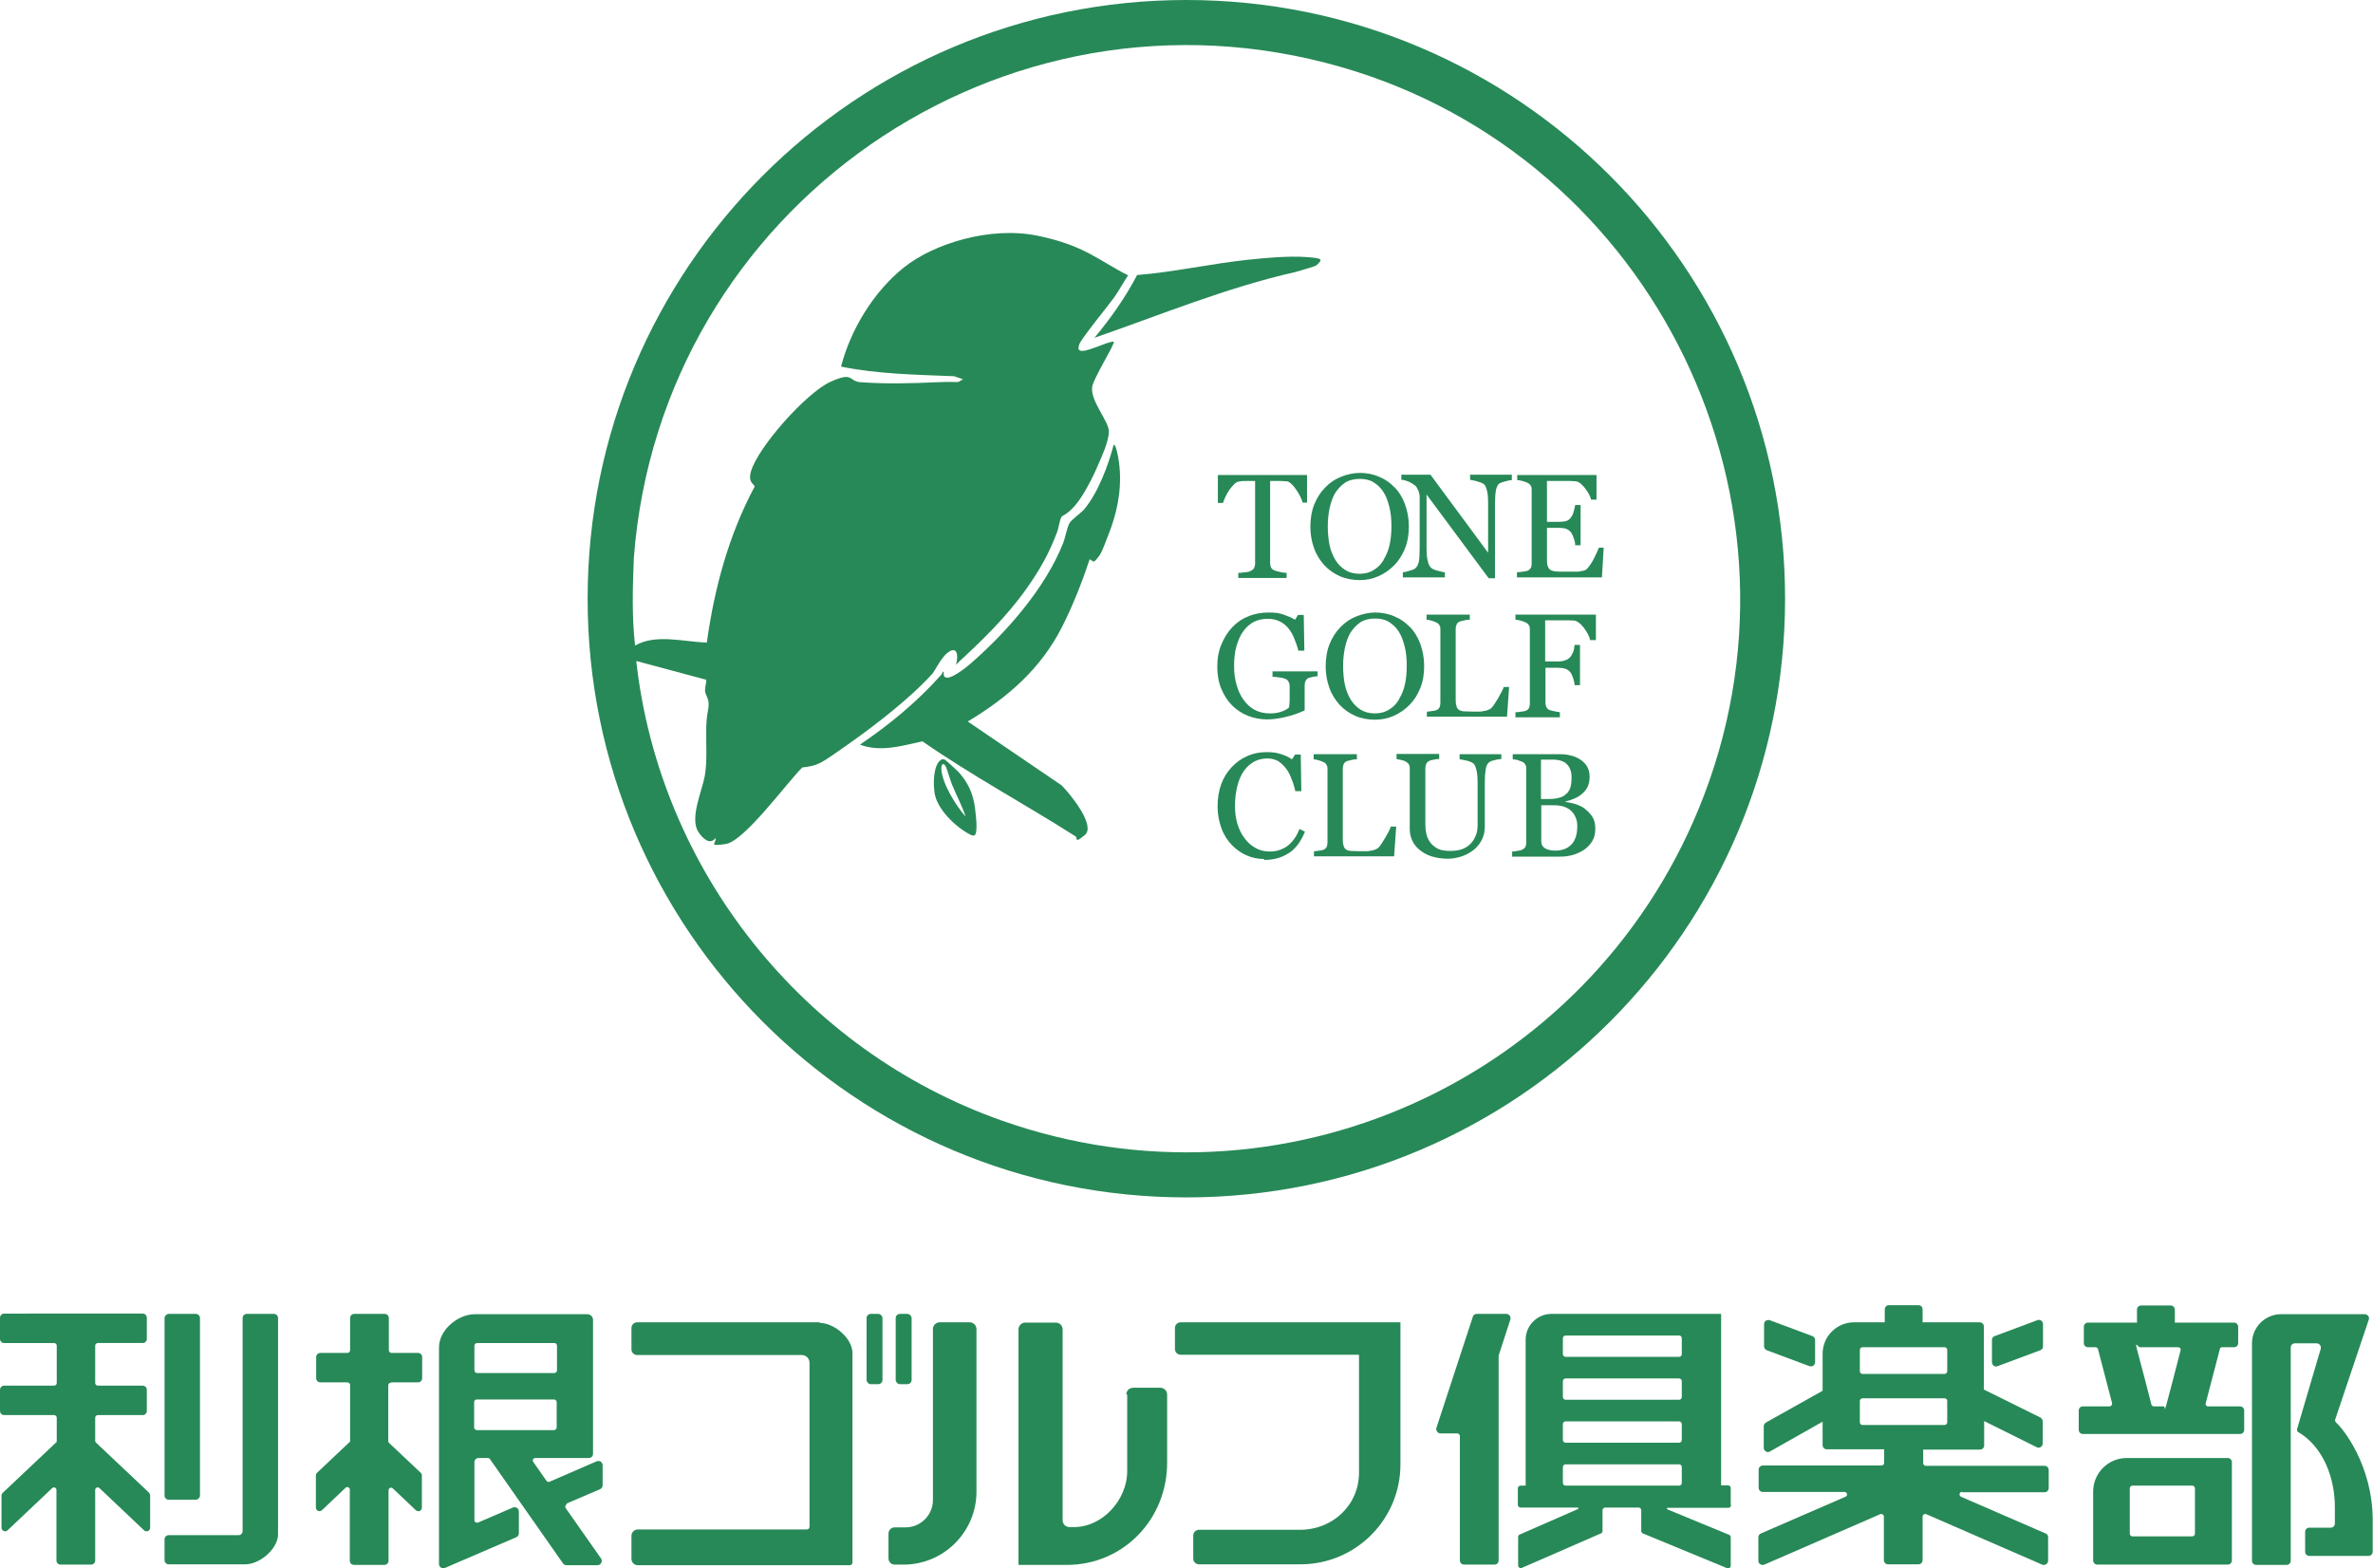 <?xml version="1.0" encoding="UTF-8"?>
<svg id="_レイヤー_1" data-name="レイヤー_1" xmlns="http://www.w3.org/2000/svg" version="1.1" viewBox="0 0 790.3 522.3">
  <!-- Generator: Adobe Illustrator 29.6.1, SVG Export Plug-In . SVG Version: 2.1.1 Build 9)  -->
  <defs>
    <style>
      .st0 {
        fill: #278957;
      }
    </style>
  </defs>
  <g>
    <g>
      <path class="st0" d="M362.9,186.3c-2.5,7.5-5.6,15.4-9.2,22.5-7.1,14-18.1,23.5-31.4,31.5l31.3,21.3c2.5,2.5,11.5,13.3,7.7,16.5s-2.2.8-3.2.4c-16.8-10.7-34.5-20.2-50.9-31.6-6.8,1.5-14,3.7-20.8,1.1,9.9-6.7,19.1-14.3,27.1-23.3.2-.2.4-.6.4-1,.8,0,0,1.3.8,1.8,1.6,1.2,6.9-3.1,8.2-4.2,12.2-10.5,25.3-25.5,31.2-40.5.7-1.8,1.3-5.3,2.1-6.6s3.8-3.3,4.9-4.6c4.6-5.5,8-14.6,9.8-21.5.7.2.9,1.7,1.1,2.3,2.1,8.9.8,18-2.4,26.5s-3.1,7.6-4.3,9.2-1.3.7-2.3.2Z"/>
      <path class="st0" d="M313.8,252.9c.6-.1.7,0,1.1.3.7.5,3.5,3.1,4.2,3.8,3.2,3.4,5,7.3,5.6,12s.6,6.6.4,8-.8,1.6-2.1.9c-4.8-2.5-11.1-8.5-11.8-14.1s.5-10.3,2.6-10.9ZM314.1,254.5c-.6.1-.6,1.2-.6,1.7.3,4.8,4.9,12.2,8.1,15.8-1.2-3.7-3.1-7.1-4.5-10.6s-1.9-7.1-3.1-6.9Z"/>
      <path class="st0" d="M438.5,88.3c-.5.5-5.9,1.9-7.1,2.3-23,5.2-44.7,14.2-66.9,21.9,5.4-6.5,10.3-13.4,14.2-20.9,12.4-1,24.7-3.8,37-5.1,5.8-.6,13.3-1.3,19.1-.9s5.8.7,3.7,2.7Z"/>
      <path class="st0" d="M594.5,199.4c0,110.1-89.3,199.4-199.4,199.4s-199.4-89.3-199.4-199.4S285,0,395.1,0s199.4,89.3,199.4,199.4ZM211.9,220.2c7.8,69.8,55.7,129.7,121.7,153,93.1,32.9,195-13.3,232.2-104,41.5-101.2-14.6-216.6-118.9-246.8-113.1-32.7-226.9,46.9-235.8,163.3-.4,9.8-.7,19.6.4,29.3,7-4,16.2-1.2,23.9-1,2.5-18.1,7.3-35.8,15.9-51.9,0-1-2.3-1.1-1.2-5.1,2.4-8.2,18.5-26.2,26.4-29.8s6-.2,10.1.1c8.4.6,17,.4,25.5,0s6,.6,8.6-1l-3-1c-12.6-.5-25.3-.7-37.6-3.2,3.2-12.4,10.9-25,20.9-33s28.8-13.8,44.5-10.6,20.4,8.3,30.2,13.2c-1.6,2.4-3,5-4.6,7.3s-11.3,14.1-11.7,15.8-.2,1.4,0,1.7c1.1,1.7,9.4-2.9,11.5-2.7.6.6-7,12.5-7.2,15.3-.4,4.8,5.7,11.3,5.6,14.7s-2.4,8.3-3.4,10.6c-1.7,4.1-5,10.7-7.9,14s-4.1,3.1-4.5,3.8c-.6,1-.9,3.5-1.4,4.9-2.8,7.4-5.7,12.5-10.2,18.9-6.8,9.6-15,17.5-23.6,25.4.7-1.6,1-6-1.8-4.6s-5,6.5-6,7.6c-7.3,8.1-19.2,17.3-28.2,23.6s-9.6,7-15.1,7.6c-5,4.9-19.3,24.6-25.5,25.5s-3-.2-3.4-2c-1.9,2.6-4.5-.1-5.7-2-3-4.5,1.2-13.6,2.1-18.6s.4-10.6.5-15.9.9-6.2.8-8.3-1.2-2.9-1.2-4.4.5-2.3.4-3.5l-23.1-6.2Z"/>
    </g>
    <g>
      <path class="st0" d="M435.5,167.4h-1.7c-.1-.6-.4-1.3-.8-2.1-.4-.8-.8-1.5-1.3-2.2-.5-.7-1-1.4-1.6-1.9-.6-.6-1.1-.9-1.7-.9-.5,0-1.1-.1-1.9-.1-.8,0-1.5,0-2.1,0h-1.4v27.3c0,.5.1,1,.3,1.5.2.4.6.8,1.2,1,.3.1.9.3,1.8.5.9.2,1.6.3,2.2.3v1.7h-16.1v-1.7c.4,0,1.1,0,2.1-.2.9,0,1.6-.2,1.9-.4.5-.2.9-.5,1.2-.9.2-.4.4-.9.4-1.6v-27.5h-1.4c-.5,0-1.1,0-1.9,0-.7,0-1.4,0-2.1.2-.5,0-1.1.4-1.6.9s-1.1,1.2-1.6,1.9-.9,1.5-1.3,2.3c-.4.8-.6,1.5-.8,2h-1.7v-9.3h29.7v9.3Z"/>
      <path class="st0" d="M464.4,162.2c1.5,1.6,2.7,3.5,3.5,5.7.8,2.2,1.3,4.7,1.3,7.4s-.4,5.2-1.3,7.4-2.1,4.1-3.6,5.6c-1.5,1.5-3.2,2.7-5.2,3.6s-4.1,1.3-6.3,1.3-4.6-.4-6.6-1.3c-2-.9-3.7-2.1-5.2-3.7-1.4-1.6-2.6-3.4-3.4-5.7-.8-2.2-1.2-4.6-1.2-7.1s.4-5.2,1.3-7.4c.9-2.2,2.1-4.1,3.6-5.6,1.5-1.6,3.3-2.8,5.3-3.6,2-.8,4.1-1.3,6.3-1.3s4.4.4,6.4,1.3c2,.8,3.7,2,5.2,3.6ZM460.8,186.4c.9-1.5,1.6-3.1,2-5,.4-1.8.6-3.9.6-6.2s-.2-4.5-.7-6.4c-.5-2-1.1-3.6-2-5-.9-1.4-2-2.4-3.3-3.2-1.3-.8-2.9-1.1-4.6-1.1s-3.6.4-4.9,1.3c-1.3.9-2.4,2.1-3.3,3.5-.8,1.4-1.4,3.1-1.8,5-.4,1.9-.6,3.9-.6,6s.2,4.4.6,6.3c.4,1.9,1.1,3.5,2,5,.9,1.4,2,2.5,3.3,3.3,1.3.8,2.9,1.2,4.7,1.2s3.3-.4,4.6-1.2c1.4-.8,2.5-1.9,3.4-3.4Z"/>
      <path class="st0" d="M503.5,159.9c-.4,0-1.1.1-2.1.4-.9.2-1.6.5-2,.7-.6.4-1,1.2-1.2,2.3-.2,1.1-.3,2.6-.3,4.3v25h-2.1l-20.7-27.9v17.6c0,2,.1,3.5.4,4.5.2,1.1.6,1.8,1.1,2.3.4.4,1.1.7,2.3,1,1.2.3,1.9.5,2.3.5v1.7h-14v-1.7c.4,0,1.2-.2,2.2-.5,1-.3,1.7-.5,1.9-.8.6-.4.9-1.1,1.2-2.1.2-.9.3-2.5.3-4.7v-16.8c0-.7-.1-1.5-.4-2.2-.3-.7-.6-1.3-1-1.7-.6-.5-1.4-1-2.3-1.4-1-.4-1.8-.6-2.4-.6v-1.7h9.7l19.2,26v-16.2c0-2-.1-3.5-.4-4.6-.3-1.1-.6-1.8-1.1-2.1-.4-.3-1.2-.6-2.2-.9-1-.3-1.8-.4-2.3-.5v-1.7h13.9v1.7Z"/>
      <path class="st0" d="M534.1,182.3l-.6,10h-28.3v-1.7c.5,0,1.1-.1,1.9-.2.8-.1,1.3-.2,1.6-.3.5-.2.9-.6,1.1-.9.2-.4.3-.9.3-1.5v-24.5c0-.5,0-1-.3-1.4-.2-.4-.5-.7-1.1-1-.4-.2-1-.4-1.7-.6-.7-.2-1.3-.3-1.7-.3v-1.7h26.4v8.2h-1.8c-.3-1.2-1-2.5-2.1-3.9-1.1-1.4-2.1-2.1-3-2.2-.5,0-1.1-.1-1.8-.1-.7,0-1.5,0-2.4,0h-5.4v13.6h3.8c1.2,0,2.1-.1,2.7-.3.6-.2,1.1-.6,1.5-1.2.4-.5.7-1.1.9-1.9.2-.8.4-1.5.5-2.2h1.8v13.4h-1.8c0-.8-.2-1.6-.5-2.4-.3-.9-.6-1.5-.9-1.9-.5-.6-1.1-1-1.7-1.2-.6-.2-1.5-.3-2.5-.3h-3.8v10.2c0,1,0,1.8.2,2.4s.4,1,.8,1.3c.4.3,1,.5,1.7.6s1.7.1,3.1.1h2.1c.9,0,1.6,0,2.2,0,.6,0,1.2-.2,1.9-.3s1.1-.4,1.4-.7c.7-.8,1.5-1.9,2.3-3.5.8-1.6,1.3-2.7,1.6-3.5h1.7Z"/>
      <path class="st0" d="M439,225.2c-.4,0-.9.1-1.6.2-.6.1-1.2.3-1.6.4-.5.2-.8.6-1,1-.2.4-.3,1-.3,1.6v2.6c0,1.9,0,3.2,0,3.9s0,1.2,0,1.7c-2.1,1-4.3,1.7-6.4,2.2s-4.2.8-6.2.8-4.3-.4-6.3-1.2-3.8-2-5.3-3.5c-1.5-1.5-2.7-3.4-3.6-5.6-.9-2.2-1.3-4.6-1.3-7.3s.4-5,1.3-7.2c.9-2.2,2.1-4.2,3.6-5.8,1.5-1.6,3.3-2.9,5.4-3.7,2.1-.9,4.4-1.3,6.8-1.3s3.6.2,5,.7c1.4.5,2.7,1,3.8,1.7l1-1.6h1.9l.2,11.9h-2c-.3-1.3-.8-2.6-1.3-3.9-.5-1.3-1.1-2.4-1.9-3.4-.8-1-1.7-1.8-2.9-2.4s-2.5-.9-4.1-.9-3.2.3-4.6,1c-1.3.7-2.5,1.7-3.5,3.1-1,1.3-1.7,3-2.3,5s-.8,4.2-.8,6.7.3,4.2.8,6.1c.5,1.9,1.3,3.6,2.3,5,1,1.4,2.2,2.6,3.7,3.4s3.2,1.2,5.1,1.2,2.7-.2,3.9-.6c1.2-.4,2-.9,2.5-1.4.1-.8.2-1.7.2-2.5,0-.8,0-1.6,0-2.2v-1.9c0-.7,0-1.3-.3-1.8-.2-.5-.6-.9-1.1-1.1-.5-.2-1.2-.4-2.2-.5-.9-.1-1.6-.2-2.1-.2v-1.8h15v1.8Z"/>
      <path class="st0" d="M469.5,208.7c1.5,1.6,2.7,3.5,3.5,5.7.8,2.2,1.3,4.7,1.3,7.4s-.4,5.2-1.3,7.4-2.1,4.1-3.6,5.6c-1.5,1.5-3.2,2.7-5.2,3.6s-4.1,1.3-6.3,1.3-4.6-.4-6.6-1.3c-2-.9-3.7-2.1-5.2-3.7-1.4-1.6-2.6-3.4-3.4-5.7-.8-2.2-1.2-4.6-1.2-7.1s.4-5.2,1.3-7.4c.9-2.2,2.1-4.1,3.6-5.6,1.5-1.6,3.3-2.8,5.3-3.6,2-.8,4.1-1.3,6.3-1.3s4.4.4,6.4,1.3c2,.8,3.7,2,5.2,3.6ZM465.9,232.9c.9-1.5,1.6-3.1,2-5,.4-1.8.6-3.9.6-6.2s-.2-4.5-.7-6.4c-.5-2-1.1-3.6-2-5-.9-1.4-2-2.4-3.3-3.2-1.3-.8-2.9-1.1-4.6-1.1s-3.6.4-4.9,1.3c-1.3.9-2.4,2.1-3.3,3.5-.8,1.4-1.4,3.1-1.8,5-.4,1.9-.6,3.9-.6,6s.2,4.4.6,6.3c.4,1.9,1.1,3.5,2,5,.9,1.4,2,2.5,3.3,3.3,1.3.8,2.9,1.2,4.7,1.2s3.3-.4,4.6-1.2c1.4-.8,2.5-1.9,3.4-3.4Z"/>
      <path class="st0" d="M502.6,228.6l-.7,10.1h-26.7v-1.7c.4,0,.9,0,1.7-.2.7,0,1.2-.2,1.5-.3.5-.2.8-.5,1-.9.2-.4.3-.9.3-1.5v-24.4c0-.5,0-1-.3-1.4-.2-.4-.5-.8-1.1-1-.4-.2-.9-.4-1.6-.6-.7-.2-1.2-.3-1.6-.3v-1.7h14.4v1.7c-.4,0-1,0-1.7.2-.7.1-1.2.3-1.6.4-.5.2-.9.5-1.1,1-.2.5-.3,1-.3,1.5v22.9c0,1.1,0,1.9.2,2.5.1.6.3,1,.7,1.4.4.3.9.5,1.6.6.7,0,1.8.1,3.1.1s1.2,0,1.9,0c.6,0,1.3,0,1.8-.2.6,0,1.1-.2,1.6-.4.5-.2.8-.4,1-.6.7-.7,1.4-1.9,2.3-3.4.9-1.5,1.5-2.7,1.8-3.6h1.7Z"/>
      <path class="st0" d="M531.4,213.2h-1.8c-.3-1.3-1-2.6-2.1-4.1-1.1-1.4-2.1-2.2-3.1-2.4-.5,0-1.1-.1-1.8-.1-.7,0-1.5,0-2.3,0h-5.7v13.7h3.9c1.2,0,2.1-.1,2.8-.4.7-.2,1.2-.6,1.7-1.1.3-.4.6-.9.9-1.6.3-.7.4-1.5.5-2.4h1.8v13.4h-1.8c0-.7-.2-1.5-.5-2.4-.3-.9-.6-1.5-.9-1.9-.5-.6-1.1-1-1.8-1.2-.7-.2-1.6-.3-2.6-.3h-3.9v11.7c0,.5.1,1,.3,1.4.2.4.6.8,1.1,1,.2.1.8.2,1.6.4.8.2,1.4.2,1.8.3v1.7h-14.8v-1.7c.5,0,1.1,0,1.9-.2.8,0,1.3-.2,1.6-.3.5-.2.8-.5,1-.9s.3-.9.3-1.5v-24.6c0-.5,0-1-.3-1.4-.2-.4-.5-.7-1.1-1-.4-.2-1-.4-1.7-.6-.7-.2-1.3-.3-1.7-.3v-1.7h26.8v8.5Z"/>
      <path class="st0" d="M421,286.1c-2,0-4-.4-5.8-1.2-1.9-.8-3.5-2-5-3.5-1.4-1.5-2.6-3.3-3.4-5.5-.8-2.2-1.3-4.6-1.3-7.3s.4-5.2,1.2-7.4c.8-2.2,2-4.1,3.5-5.7,1.5-1.6,3.2-2.8,5.2-3.7s4.1-1.3,6.4-1.3,3.2.2,4.6.6c1.4.4,2.7,1,3.9,1.8l1-1.6h1.9l.2,12.2h-2c-.3-1.2-.6-2.5-1.2-3.9-.5-1.4-1.1-2.6-1.8-3.5-.8-1.1-1.7-1.9-2.7-2.6-1.1-.6-2.3-.9-3.6-.9s-3,.3-4.3,1c-1.3.7-2.5,1.7-3.5,3.1-.9,1.3-1.7,3-2.2,5-.5,2-.8,4.2-.8,6.7s.3,4.2.8,6c.6,1.8,1.3,3.4,2.4,4.8,1,1.4,2.2,2.4,3.6,3.2,1.4.8,3,1.2,4.7,1.2s2.5-.2,3.6-.6c1.1-.4,2-.9,2.8-1.6.8-.7,1.5-1.5,2.1-2.4.6-.9,1.1-1.9,1.5-2.9l1.8.9c-1.4,3.4-3.2,5.8-5.5,7.2-2.3,1.5-5,2.2-8.1,2.2Z"/>
      <path class="st0" d="M465,275.1l-.7,10.1h-26.7v-1.7c.4,0,.9,0,1.7-.2.7,0,1.2-.2,1.5-.3.5-.2.8-.5,1-.9.2-.4.3-.9.3-1.5v-24.4c0-.5,0-1-.3-1.4-.2-.4-.5-.8-1.1-1-.4-.2-.9-.4-1.6-.6-.7-.2-1.2-.3-1.6-.3v-1.7h14.4v1.7c-.4,0-1,0-1.7.2-.7.1-1.2.3-1.6.4-.5.2-.9.5-1.1,1-.2.5-.3,1-.3,1.5v22.9c0,1.1,0,1.9.2,2.5.1.6.3,1,.7,1.4.4.3.9.5,1.6.6.7,0,1.8.1,3.1.1s1.2,0,1.9,0c.6,0,1.3,0,1.8-.2.6,0,1.1-.2,1.6-.4.5-.2.8-.4,1-.6.7-.7,1.4-1.9,2.3-3.4.9-1.5,1.5-2.7,1.8-3.6h1.7Z"/>
      <path class="st0" d="M500,252.8c-.4,0-1.1.1-2,.3-.9.2-1.6.4-2.1.8-.5.4-.9,1.1-1.1,2.3-.2,1.2-.3,2.6-.3,4.2v14.8c0,1.9-.4,3.5-1.2,4.9-.8,1.4-1.8,2.5-3.1,3.4-1.3.9-2.6,1.5-4,1.9-1.4.4-2.7.6-4,.6-2.1,0-3.9-.3-5.5-.8-1.6-.5-2.9-1.3-4-2.2-1.1-.9-1.9-2-2.4-3.1-.5-1.2-.8-2.4-.8-3.7v-20.2c0-.6,0-1-.3-1.4-.2-.4-.6-.7-1.1-1-.4-.2-.9-.4-1.5-.5-.6-.1-1.1-.2-1.5-.3v-1.7h14.2v1.7c-.4,0-1,0-1.7.2-.7.1-1.2.2-1.5.4-.5.2-.9.5-1.1,1-.2.4-.3.9-.3,1.5v18.8c0,.9.1,1.9.3,2.9.2,1,.6,1.9,1.2,2.8.6.9,1.5,1.6,2.5,2.2,1.1.6,2.5.8,4.4.8s3.2-.3,4.4-.8c1.2-.6,2.1-1.3,2.8-2.2.7-.9,1.1-1.8,1.4-2.7.3-.9.4-1.9.4-2.9v-14c0-1.8-.1-3.2-.4-4.4-.3-1.1-.6-1.9-1.1-2.2-.6-.4-1.3-.7-2.3-.9-1-.2-1.7-.4-2.2-.4v-1.7h13.9v1.7Z"/>
      <path class="st0" d="M527.8,269.4c1,.7,1.8,1.6,2.5,2.6.7,1.1,1,2.4,1,4s-.3,3-1,4.1c-.7,1.2-1.6,2.1-2.7,2.9-1.1.7-2.3,1.3-3.6,1.7-1.4.4-2.8.6-4.2.6h-16.2v-1.7c.4,0,.9,0,1.7-.2.7-.1,1.3-.2,1.6-.4.5-.2.8-.5,1.1-.9.2-.4.3-.9.3-1.5v-24.5c0-.5,0-1-.3-1.4-.2-.4-.5-.8-1.1-1-.5-.2-1-.4-1.6-.6-.6-.1-1.1-.2-1.5-.2v-1.7h15.7c1.2,0,2.4.1,3.5.4,1.1.2,2.2.7,3.2,1.3.9.6,1.7,1.3,2.3,2.3.6,1,.9,2.1.9,3.5s-.2,2.3-.6,3.2-1,1.7-1.8,2.4c-.7.6-1.6,1.2-2.5,1.6-1,.4-2,.8-3.1,1v.2c1,.1,2.1.4,3.3.7,1.2.4,2.3.9,3.2,1.6ZM521.9,264.2c.6-.7,1-1.4,1.2-2.3.2-.8.3-1.8.3-2.9,0-1.9-.5-3.4-1.5-4.4-1-1.1-2.6-1.6-4.8-1.6s-1.2,0-1.9,0c-.8,0-1.4,0-2,0v13.1h3c1.3,0,2.4-.2,3.4-.5s1.7-.8,2.3-1.5ZM525.3,275.1c0-2-.7-3.7-2-5-1.4-1.3-3.3-1.9-5.8-1.9s-1.9,0-2.6,0c-.7,0-1.2,0-1.6,0v12c0,1,.4,1.8,1.2,2.3.8.5,2,.8,3.4.8,2.4,0,4.2-.7,5.5-2.1,1.3-1.4,1.9-3.4,1.9-6.2Z"/>
    </g>
  </g>
  <g>
    <g>
      <path class="st0" d="M49.7,497.2l-17.7-16.7c-.2-.2-.3-.4-.3-.6v-7.7c0-.5.4-.9.9-.9h14.9c.8,0,1.4-.6,1.4-1.4v-7c0-.8-.6-1.4-1.4-1.4h-14.9c-.5,0-.9-.4-.9-.9v-12.4c0-.5.4-.9.9-.9h14.9c.8,0,1.4-.6,1.4-1.4v-7c0-.8-.6-1.4-1.4-1.4H1.4c-.8,0-1.4.6-1.4,1.4v7c0,.8.6,1.4,1.4,1.4h16.6c.5,0,.9.4.9.9v12.4c0,.5-.4.9-.9.9H1.4c-.8,0-1.4.6-1.4,1.4v7c0,.8.6,1.4,1.4,1.4h16.6c.5,0,.9.4.9.9v7.7c0,.2,0,.5-.3.6L.9,497.2c-.2.2-.4.5-.4.9v10.7c0,1,1.2,1.6,2,.9l14.9-14.1c.5-.5,1.4-.1,1.4.6v23.5c0,.8.6,1.4,1.4,1.4h10.1c.8,0,1.4-.6,1.4-1.4v-23.5c0-.7.9-1.1,1.4-.6l14.9,14.1c.8.7,2,.2,2-.9v-10.7c0-.3-.1-.6-.4-.9Z"/>
      <rect class="st0" x="29.7" y="462.6" width="61.9" height="11.8" rx="1.4" ry="1.4" transform="translate(529.2 407.9) rotate(90)"/>
      <path class="st0" d="M92.6,439c0-.8-.6-1.4-1.4-1.4h-9c-.8,0-1.4.6-1.4,1.4v70.9c0,.8-.6,1.4-1.4,1.4h-23.2c-.8,0-1.4.6-1.4,1.4v6.9c0,.8.6,1.4,1.4,1.4h25.5c4.9,0,10.9-5.2,10.9-10v-72.1Z"/>
    </g>
    <g>
      <path class="st0" d="M323,440.4h-10c-1.3,0-2.3,1-2.3,2.3v56.9c0,5-4.1,9.1-9.1,9.1h-3.6c-1.2,0-2.1.9-2.1,2.1v8.2c0,1.2.9,2.1,2.1,2.1h2.9c13.4,0,24.3-10.9,24.3-24.3v-54.1c0-1.3-1-2.3-2.3-2.3Z"/>
      <path class="st0" d="M375.4,464.4v25.6c0,9.5-8.2,18.6-17.7,18.6h-1.5c-1.3,0-2.3-1-2.3-2.3v-63.5c0-1.3-1-2.3-2.3-2.3h-10.1c-1.3,0-2.3,1-2.3,2.3v78.4h16.1c18.8,0,33.4-15.2,33.4-34v-22.7c0-1.3-1-2.3-2.3-2.3h-9c-1.3,0-2.3,1-2.3,2.3Z"/>
    </g>
    <path class="st0" d="M393.2,440.4c-1.1,0-1.9.9-1.9,1.9v7c0,1.1.9,1.9,1.9,1.9h59.4v39.3c0,10.8-8.8,19-19.6,19h-33.7c-1,0-1.9.8-1.9,1.9v7.7c0,1,.8,1.9,1.9,1.9h33.8c18.4,0,33.3-14.9,33.3-33.3v-47.3h-73.2Z"/>
    <g>
      <path class="st0" d="M188.6,500.8l11.2-4.8c.5-.2.9-.7.9-1.3v-6.7c0-1-1-1.7-2-1.3l-15.7,6.8c-.4.2-.8,0-1-.3l-4.4-6.3c-.4-.6,0-1.3.7-1.3h17.8c.8,0,1.4-.6,1.4-1.4v-44.6c0-1-.8-1.9-1.9-1.9h-37.4c-5.7,0-12,5.2-12,11.1v72.1c0,1,1,1.7,2,1.3l23.7-10.2c.5-.2.9-.7.9-1.3v-7.3c0-1-1-1.7-2-1.3l-11.6,5c-.6.2-1.2-.2-1.2-.8v-19.3c0-.8.6-1.4,1.4-1.4h3.1c.3,0,.5.1.7.4l24.3,34.7c.3.4.7.6,1.2.6h10.3c1.1,0,1.8-1.3,1.2-2.2l-11.8-16.8c-.3-.4-.1-1.1.4-1.3ZM158,448.2c0-.5.4-.9.9-.9h25.7c.5,0,.9.4.9.9v8.2c0,.5-.4.9-.9.9h-25.7c-.5,0-.9-.4-.9-.9v-8.2ZM158.8,476.3c-.5,0-.9-.4-.9-.9v-8.4c0-.5.4-.9.9-.9h25.7c.5,0,.9.4.9.9v8.4c0,.5-.4.9-.9.9h-25.7Z"/>
      <path class="st0" d="M130.4,460.4h8.8c.8,0,1.4-.6,1.4-1.4v-7c0-.8-.6-1.4-1.4-1.4h-8.8c-.5,0-.9-.4-.9-.9v-10.7c0-.8-.6-1.4-1.4-1.4h-10.1c-.8,0-1.4.6-1.4,1.4v10.7c0,.5-.4.9-.9.9h-9c-.8,0-1.4.6-1.4,1.4v7c0,.8.6,1.4,1.4,1.4h9c.5,0,.9.4.9.9v18.5c0,.2,0,.5-.3.6l-10.7,10.1c-.2.2-.4.5-.4.9v10.7c0,1,1.2,1.6,2,.9l7.9-7.5c.5-.5,1.4-.1,1.4.6v23.7c0,.8.6,1.4,1.4,1.4h10.1c.8,0,1.4-.6,1.4-1.4v-23.5c0-.7.9-1.1,1.4-.6l7.7,7.3c.8.7,2,.2,2-.9v-10.7c0-.3-.1-.6-.4-.9l-10.5-9.9c-.2-.2-.3-.4-.3-.6v-18.6c0-.5.4-.9.9-.9Z"/>
    </g>
    <g>
      <path class="st0" d="M273,440.4h-60.8c-1,0-1.9.8-1.9,1.9v7.1c0,1,.8,1.9,1.9,1.9h54.8c1.4,0,2.6,1.1,2.6,2.6v54.6c0,.5-.4.9-.9.9h-56.3c-1.1,0-2.1.9-2.1,2.1v7.7c0,1.1.9,2.1,2.1,2.1h70.6c.5,0,.9-.4.9-.9v-69.8c0-4.8-6-10-10.9-10Z"/>
      <rect class="st0" x="288.6" y="437.6" width="5.3" height="23.4" rx="1.4" ry="1.4"/>
      <rect class="st0" x="298.3" y="437.6" width="5.3" height="23.4" rx="1.4" ry="1.4"/>
    </g>
    <g>
      <path class="st0" d="M501.7,437.6h-9.9c-.6,0-1.2.4-1.3,1l-12.1,36.9c-.3.9.4,1.9,1.3,1.9h5.6c.5,0,.9.4.9.9v41.4c0,.8.6,1.4,1.4,1.4h10.1c.8,0,1.4-.6,1.4-1.4v-67.9c0,0,0-.2,0-.3l3.9-12c.3-.9-.4-1.9-1.3-1.9Z"/>
      <path class="st0" d="M576.4,501.1v-5.5c0-.5-.4-.9-.9-.9h-2.3v-57.1h-56.5c-4.7,0-8.6,3.8-8.6,8.6v48.6h-1.7c-.5,0-.9.4-.9.9v5.5c0,.5.4.9.9.9h19c.3,0,.4.4.1.5l-19.4,8.5c-.3.1-.5.4-.5.8v9.5c0,.6.6,1,1.2.8l26.4-11.5c.3-.1.5-.4.5-.8v-6.9c0-.5.4-.9.9-.9h11.1c.5,0,.9.4.9.9v6.9c0,.3.2.7.5.8l28.1,11.6c.6.2,1.2-.2,1.2-.8v-9.5c0-.3-.2-.7-.5-.8l-20.6-8.5c-.3-.1-.2-.5.1-.5h20.2c.5,0,.9-.4.9-.9ZM560.1,493.9c0,.5-.4.9-.9.9h-37.8c-.5,0-.9-.4-.9-.9v-5.3c0-.5.4-.9.9-.9h37.8c.5,0,.9.4.9.9v5.3ZM560.1,479.6c0,.5-.4.9-.9.9h-37.8c-.5,0-.9-.4-.9-.9v-5.3c0-.5.4-.9.9-.9h37.8c.5,0,.9.4.9.9v5.3ZM560.1,465.3c0,.5-.4.9-.9.9h-37.8c-.5,0-.9-.4-.9-.9v-5.3c0-.5.4-.9.9-.9h37.8c.5,0,.9.4.9.9v5.3ZM560.1,451c0,.5-.4.9-.9.9h-37.8c-.5,0-.9-.4-.9-.9v-5.3c0-.5.4-.9.9-.9h37.8c.5,0,.9.4.9.9v5.3Z"/>
    </g>
    <g>
      <path class="st0" d="M697.1,496.8v22.9c0,.8.6,1.4,1.4,1.4h43.4c.8,0,1.4-.6,1.4-1.4v-32.7c0-.8-.6-1.4-1.4-1.4h-33.6c-6.2,0-11.2,5-11.2,11.2ZM730.1,511.7h-19.9c-.5,0-.9-.4-.9-.9v-15.1c0-.5.4-.9.9-.9h19.9c.5,0,.9.4.9.9v15.1c0,.5-.4.9-.9.9Z"/>
      <path class="st0" d="M778,473.7c-.3-.2-.4-.6-.3-.9l11.2-33.3c.3-.9-.4-1.8-1.4-1.8h-27.8c-5.3,0-9.7,4.3-9.7,9.7v72.4c0,.8.6,1.4,1.4,1.4h10.1c.8,0,1.4-.6,1.4-1.4v-71c0-.8.6-1.4,1.4-1.4h7.2c1,0,1.6.9,1.4,1.8l-7.9,26.8c0,.3,0,.7.3.9,8.6,5,12.3,15.6,12.3,25v5.5c0,.8-.6,1.4-1.4,1.4h-7.1c-.8,0-1.4.6-1.4,1.4v6.6c0,.8.6,1.4,1.4,1.4h19.7c.8,0,1.4-.6,1.4-1.4v-10.5c0-18.3-10-30.7-12.3-32.6Z"/>
      <path class="st0" d="M746.3,468.4h-10.9c-.6,0-1-.5-.8-1.1l4.7-18c0-.4.4-.6.8-.6h3.9c.8,0,1.4-.6,1.4-1.4v-5.4c0-.8-.6-1.4-1.4-1.4h-19.7c0-.2,0-.3,0-.5v-3.8c0-.8-.6-1.4-1.4-1.4h-9.8c-.8,0-1.4.6-1.4,1.4v3.8c0,.2,0,.3,0,.5h-16.3c-.8,0-1.4.6-1.4,1.4v5.4c0,.8.6,1.4,1.4,1.4h2.5c.4,0,.7.3.8.6l4.7,18c.1.5-.3,1.1-.8,1.1h-8.9c-.8,0-1.4.6-1.4,1.4v6.4c0,.8.6,1.4,1.4,1.4h52.3c.8,0,1.4-.6,1.4-1.4v-6.4c0-.8-.6-1.4-1.4-1.4ZM712.7,448.7h12.7c.6,0,1,.5.8,1.1-.9,3.6-3.9,15.1-4.7,18s-.4.6-.8.6h-3.4c-.4,0-.7-.3-.8-.6-.7-2.8-3.7-14.4-4.7-18s.3-1.1.8-1.1Z"/>
    </g>
    <g>
      <path class="st0" d="M588.4,449.7l14.2,5.3c.9.3,1.9-.3,1.9-1.3v-7.4c0-.6-.4-1.1-.9-1.3l-14.2-5.3c-.9-.3-1.9.3-1.9,1.3v7.4c0,.6.4,1.1.9,1.3Z"/>
      <path class="st0" d="M665.3,455l14.2-5.3c.6-.2.9-.7.9-1.3v-7.4c0-1-1-1.7-1.9-1.3l-14.2,5.3c-.6.2-.9.7-.9,1.3v7.4c0,1,1,1.7,1.9,1.3Z"/>
      <path class="st0" d="M653.7,497h27.2c.8,0,1.4-.6,1.4-1.4v-6c0-.8-.6-1.4-1.4-1.4h-39.5c-.5,0-.9-.4-.9-.9v-4.5h18.9c.8,0,1.4-.6,1.4-1.4v-8.1s17.5,8.7,17.5,8.7c.9.5,2-.2,2-1.3v-7.3c0-.5-.3-1-.8-1.3l-18.8-9.3v-21c0-.8-.6-1.4-1.4-1.4h-19v-4.3c0-.8-.6-1.4-1.4-1.4h-9.8c-.8,0-1.4.6-1.4,1.4v4.3h-10.2c-5.8,0-10.5,4.7-10.5,10.5v12.3l-18.9,10.6c-.4.3-.7.7-.7,1.2v7.2c0,1.1,1.2,1.8,2.1,1.2l17.5-9.9v7.8c0,.8.6,1.4,1.4,1.4h19.1v4.5c0,.5-.4.9-.9.9h-39.5c-.8,0-1.4.6-1.4,1.4v6c0,.8.6,1.4,1.4,1.4h27.2c.9,0,1.2,1.3.3,1.6l-28.1,12.2c-.5.2-.9.7-.9,1.3v7.8c0,1,1,1.7,2,1.3l38.6-16.8c.6-.2,1.2.2,1.2.8v14.5c0,.8.6,1.4,1.4,1.4h10.1c.8,0,1.4-.6,1.4-1.4v-14.5c0-.6.6-1,1.2-.8l38.6,16.8c.9.4,2-.3,2-1.3v-7.8c0-.6-.3-1.1-.9-1.3l-28.1-12.2c-.8-.4-.6-1.6.3-1.6ZM619.4,449.6c0-.5.4-.9.9-.9h27.3c.5,0,.9.4.9.9v7.1c0,.5-.4.9-.9.9h-27.3c-.5,0-.9-.4-.9-.9v-7.1ZM619.4,473.7v-7.1c0-.5.4-.9.9-.9h27.3c.5,0,.9.4.9.9v7.1c0,.5-.4.9-.9.9h-27.3c-.5,0-.9-.4-.9-.9Z"/>
    </g>
  </g>
</svg>